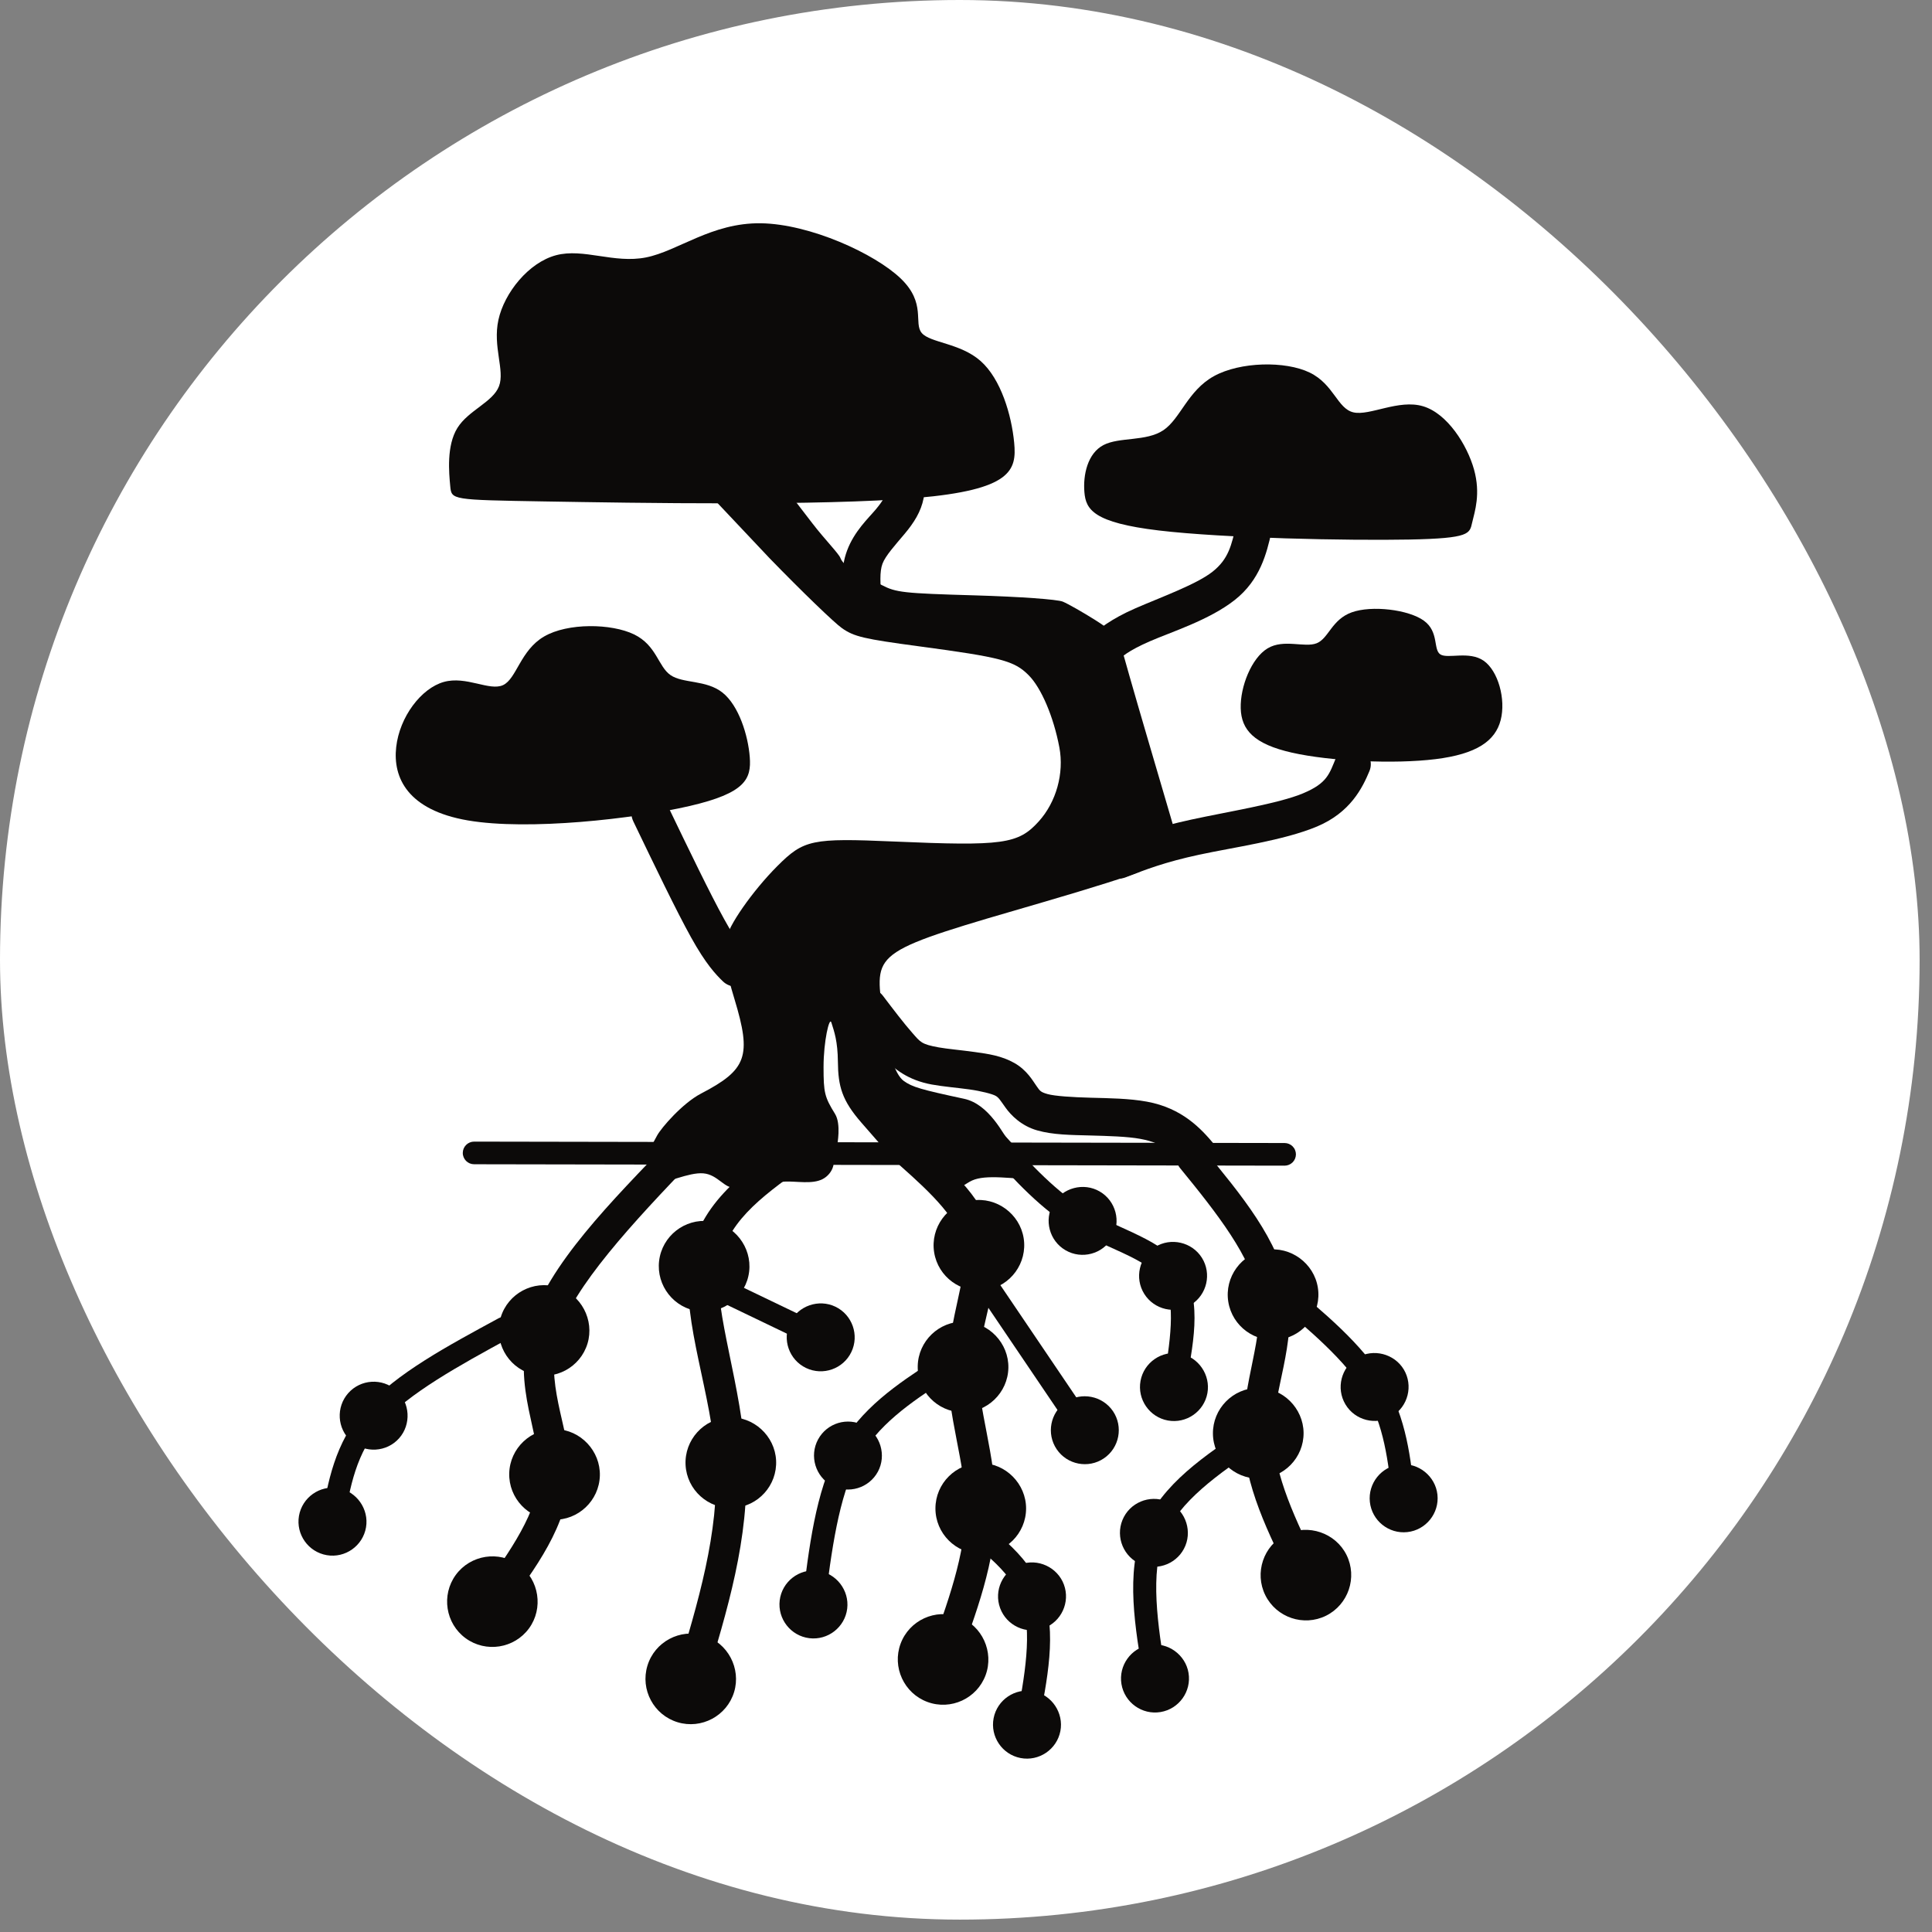 <svg width="78" height="78" viewBox="0 0 78 78" fill="none" xmlns="http://www.w3.org/2000/svg">
<rect x="0" y="0" width="78" height="78" fill="#808080" stroke="none"/>
<g clip-path="url(#clip0_3165_5356)">
<rect width="77.5" height="77.5" rx="38.75" fill="white"/>
<g clip-path="url(#clip1_3165_5356)">
<g clip-path="url(#clip2_3165_5356)">
<path d="M36.375 18.087C36.276 18.102 36.181 18.137 36.095 18.188C36.01 18.24 35.935 18.309 35.876 18.39C35.816 18.47 35.773 18.562 35.75 18.659C35.726 18.757 35.721 18.858 35.737 18.957C35.796 19.344 35.826 19.649 35.792 19.827C35.758 20.005 35.654 20.214 35.354 20.571C35.054 20.928 34.492 21.445 34.2 22.224C33.908 23.004 34.017 23.748 34.085 24.373C34.096 24.472 34.126 24.569 34.174 24.657C34.222 24.744 34.287 24.822 34.365 24.885C34.443 24.948 34.533 24.994 34.629 25.023C34.725 25.051 34.825 25.06 34.925 25.049C35.025 25.038 35.121 25.008 35.209 24.96C35.297 24.912 35.374 24.847 35.437 24.769C35.5 24.691 35.547 24.601 35.575 24.505C35.603 24.409 35.612 24.308 35.601 24.209C35.534 23.584 35.508 23.081 35.628 22.759C35.748 22.437 36.145 22.001 36.522 21.553C36.898 21.105 37.186 20.652 37.289 20.115C37.393 19.578 37.303 19.112 37.244 18.725C37.213 18.525 37.104 18.346 36.942 18.226C36.779 18.107 36.575 18.056 36.375 18.087Z" fill="#0C0A09"/>
<path d="M26.507 32.11C26.413 32.077 26.313 32.062 26.212 32.068C26.112 32.073 26.014 32.098 25.924 32.141C25.834 32.185 25.753 32.246 25.686 32.32C25.619 32.395 25.568 32.482 25.535 32.577C25.502 32.671 25.488 32.771 25.493 32.871C25.499 32.971 25.524 33.069 25.568 33.16C26.435 34.962 27.298 36.759 27.899 37.843C28.5 38.926 28.896 39.338 29.182 39.617C29.327 39.758 29.522 39.836 29.724 39.833C29.926 39.831 30.119 39.748 30.26 39.603C30.401 39.458 30.48 39.264 30.477 39.061C30.475 38.859 30.392 38.666 30.248 38.525C29.962 38.246 29.785 38.099 29.233 37.102C28.68 36.105 27.809 34.3 26.942 32.498C26.854 32.316 26.698 32.176 26.507 32.11Z" fill="#0C0A09"/>
<path d="M19.142 46.09C19.021 46.09 18.905 46.137 18.819 46.223C18.733 46.308 18.684 46.424 18.684 46.545C18.683 46.605 18.695 46.665 18.718 46.721C18.741 46.776 18.775 46.827 18.817 46.87C18.86 46.912 18.91 46.946 18.965 46.969C19.021 46.992 19.081 47.004 19.141 47.004L51.861 47.061C51.982 47.061 52.099 47.013 52.185 46.928C52.271 46.843 52.319 46.726 52.32 46.605C52.32 46.545 52.308 46.486 52.285 46.43C52.263 46.374 52.229 46.324 52.186 46.281C52.144 46.239 52.093 46.205 52.038 46.182C51.983 46.159 51.923 46.147 51.863 46.147L19.142 46.09Z" fill="#0C0A09"/>
<path d="M27.557 45.772C27.396 45.775 27.242 45.842 27.13 45.958C24.661 48.522 22.131 51.059 21.381 53.538C21.007 54.777 21.144 55.915 21.345 56.907C21.547 57.9 21.796 58.766 21.776 59.511C21.735 61.003 20.615 62.618 19.386 64.303C19.291 64.434 19.252 64.597 19.277 64.756C19.302 64.916 19.39 65.059 19.52 65.154C19.65 65.249 19.813 65.289 19.973 65.264C20.132 65.239 20.276 65.152 20.371 65.022C21.601 63.337 22.94 61.581 22.995 59.544C23.023 58.526 22.729 57.587 22.541 56.665C22.354 55.743 22.257 54.856 22.55 53.891C23.133 51.96 25.54 49.368 28.008 46.804C28.12 46.688 28.181 46.531 28.179 46.37C28.176 46.208 28.109 46.054 27.992 45.942C27.934 45.886 27.866 45.843 27.792 45.813C27.717 45.784 27.637 45.77 27.557 45.772Z" fill="#0C0A09"/>
<path fill-rule="evenodd" clip-rule="evenodd" d="M18.928 65.966C18.208 65.441 18.05 64.43 18.576 63.71C19.101 62.99 20.112 62.832 20.832 63.357C21.552 63.883 21.699 64.909 21.185 65.613C20.659 66.333 19.649 66.491 18.928 65.966Z" fill="#0C0A09"/>
<path fill-rule="evenodd" clip-rule="evenodd" d="M19.598 62.856C19.135 62.929 18.699 63.176 18.401 63.583C17.808 64.397 17.986 65.547 18.8 66.141C19.614 66.735 20.764 66.555 21.358 65.741C21.943 64.94 21.775 63.78 20.958 63.184C20.551 62.887 20.061 62.784 19.598 62.856ZM19.664 63.279C20.018 63.223 20.391 63.304 20.704 63.532C21.328 63.987 21.454 64.879 21.01 65.487C20.553 66.113 19.68 66.249 19.054 65.793C18.428 65.336 18.293 64.463 18.75 63.837C18.978 63.524 19.311 63.334 19.664 63.279Z" fill="#0C0A09"/>
<path fill-rule="evenodd" clip-rule="evenodd" d="M22.345 61.141C21.453 61.117 20.75 60.374 20.774 59.483C20.798 58.592 21.541 57.889 22.432 57.913C23.323 57.937 24.026 58.699 24.002 59.571C23.978 60.462 23.235 61.165 22.345 61.141Z" fill="#0C0A09"/>
<path fill-rule="evenodd" clip-rule="evenodd" d="M22.438 57.698C21.431 57.671 20.587 58.47 20.559 59.477C20.532 60.485 21.331 61.329 22.339 61.356C23.346 61.384 24.19 60.584 24.218 59.577C24.244 58.586 23.449 57.725 22.438 57.698ZM22.425 58.128C23.197 58.149 23.808 58.812 23.787 59.564C23.766 60.339 23.124 60.947 22.35 60.926C21.575 60.905 20.969 60.263 20.99 59.489C21.011 58.714 21.651 58.107 22.425 58.128Z" fill="#0C0A09"/>
<path fill-rule="evenodd" clip-rule="evenodd" d="M21.499 55.26C20.646 55.002 20.163 54.101 20.421 53.247C20.679 52.394 21.581 51.911 22.434 52.169C23.287 52.427 23.765 53.347 23.512 54.182C23.254 55.035 22.352 55.518 21.499 55.26Z" fill="#0C0A09"/>
<path fill-rule="evenodd" clip-rule="evenodd" d="M22.497 51.963C21.533 51.671 20.507 52.22 20.215 53.185C19.923 54.149 20.472 55.174 21.437 55.465C22.401 55.757 23.427 55.209 23.719 54.244C24.006 53.295 23.465 52.256 22.497 51.963ZM22.371 52.374C23.11 52.598 23.524 53.399 23.306 54.119C23.082 54.861 22.304 55.278 21.563 55.054C20.821 54.83 20.404 54.051 20.628 53.309C20.852 52.568 21.63 52.15 22.371 52.374Z" fill="#0C0A09"/>
<path d="M47.727 46.3C47.666 46.351 47.614 46.413 47.576 46.484C47.538 46.555 47.515 46.632 47.507 46.712C47.499 46.792 47.507 46.872 47.53 46.949C47.553 47.026 47.592 47.097 47.642 47.159C49.137 48.986 50.543 50.778 50.795 52.365C51.046 53.953 50.166 55.782 50.19 57.873C50.213 59.963 51.225 61.944 52.176 63.862C52.211 63.934 52.261 63.998 52.321 64.051C52.381 64.104 52.451 64.144 52.527 64.17C52.603 64.195 52.684 64.206 52.764 64.2C52.844 64.195 52.922 64.174 52.994 64.138C53.138 64.066 53.249 63.94 53.3 63.787C53.352 63.634 53.341 63.466 53.269 63.321C52.319 61.404 51.428 59.549 51.41 57.858C51.391 56.168 52.332 54.274 51.999 52.175C51.666 50.075 50.081 48.213 48.587 46.387C48.536 46.325 48.473 46.273 48.403 46.235C48.332 46.197 48.255 46.173 48.175 46.165C48.095 46.157 48.015 46.165 47.938 46.188C47.861 46.211 47.79 46.249 47.727 46.3Z" fill="#0C0A09"/>
<path fill-rule="evenodd" clip-rule="evenodd" d="M53.441 65.037C52.643 65.433 51.673 65.106 51.278 64.308C50.882 63.509 51.209 62.539 52.007 62.144C52.806 61.748 53.784 62.092 54.171 62.873C54.567 63.672 54.24 64.641 53.441 65.037Z" fill="#0C0A09"/>
<path fill-rule="evenodd" clip-rule="evenodd" d="M53.312 61.864C52.867 61.712 52.363 61.726 51.91 61.951C51.007 62.398 50.637 63.5 51.084 64.403C51.532 65.306 52.632 65.678 53.535 65.231C54.438 64.783 54.81 63.681 54.363 62.778C54.143 62.334 53.757 62.016 53.312 61.864ZM53.173 62.272C53.514 62.389 53.81 62.632 53.977 62.969C54.321 63.663 54.039 64.501 53.345 64.845C52.651 65.189 51.813 64.907 51.469 64.213C51.125 63.518 51.408 62.681 52.103 62.337C52.449 62.166 52.832 62.156 53.173 62.272Z" fill="#0C0A09"/>
<path fill-rule="evenodd" clip-rule="evenodd" d="M50.816 59.48C49.925 59.489 49.194 58.774 49.184 57.883C49.174 56.991 49.889 56.26 50.781 56.25C51.672 56.24 52.404 56.975 52.413 57.847C52.423 58.738 51.708 59.47 50.816 59.48Z" fill="#0C0A09"/>
<path fill-rule="evenodd" clip-rule="evenodd" d="M50.78 56.033C49.772 56.044 48.958 56.876 48.969 57.884C48.98 58.892 49.812 59.704 50.819 59.693C51.827 59.682 52.64 58.852 52.629 57.844C52.618 56.853 51.791 56.022 50.78 56.033ZM50.785 56.465C51.556 56.457 52.19 57.096 52.199 57.849C52.207 58.624 51.59 59.254 50.815 59.263C50.04 59.272 49.409 58.654 49.401 57.879C49.392 57.104 50.01 56.474 50.785 56.465Z" fill="#0C0A09"/>
<path fill-rule="evenodd" clip-rule="evenodd" d="M51.649 53.864C50.769 54.003 49.941 53.402 49.801 52.522C49.662 51.641 50.263 50.813 51.144 50.674C52.024 50.534 52.855 51.155 52.991 52.016C53.131 52.897 52.529 53.724 51.649 53.864Z" fill="#0C0A09"/>
<path fill-rule="evenodd" clip-rule="evenodd" d="M51.11 50.462C50.115 50.62 49.431 51.559 49.589 52.555C49.747 53.55 50.688 54.234 51.684 54.076C52.679 53.918 53.363 52.978 53.205 51.983C53.05 51.004 52.109 50.304 51.11 50.462ZM51.178 50.887C51.94 50.767 52.661 51.307 52.779 52.051C52.901 52.816 52.381 53.529 51.616 53.651C50.851 53.772 50.136 53.252 50.015 52.487C49.893 51.722 50.413 51.009 51.178 50.887Z" fill="#0C0A09"/>
<path d="M36.712 45.995C36.631 46 36.553 46.02 36.481 46.055C36.409 46.09 36.344 46.139 36.291 46.199C36.237 46.258 36.197 46.328 36.17 46.404C36.144 46.48 36.133 46.56 36.138 46.64C36.143 46.721 36.163 46.799 36.198 46.871C36.234 46.943 36.283 47.008 36.343 47.061C37.618 48.191 38.743 49.264 38.918 50.371C39.094 51.478 38.312 53.19 38.272 55.175C38.232 57.16 38.989 59.068 38.986 60.9C38.983 62.732 38.262 64.732 37.503 66.785C37.447 66.937 37.453 67.105 37.521 67.252C37.589 67.399 37.712 67.513 37.864 67.569C38.016 67.625 38.183 67.618 38.33 67.55C38.477 67.483 38.591 67.36 38.647 67.208C39.406 65.154 40.203 63.044 40.206 60.903C40.209 58.761 39.459 56.829 39.492 55.2C39.525 53.572 40.396 51.895 40.124 50.18C39.852 48.464 38.428 47.279 37.153 46.148C37.093 46.095 37.023 46.054 36.947 46.028C36.872 46.002 36.791 45.99 36.712 45.995Z" fill="#0C0A09"/>
<path fill-rule="evenodd" clip-rule="evenodd" d="M37.516 68.511C36.68 68.202 36.252 67.272 36.561 66.436C36.87 65.6 37.8 65.172 38.636 65.481C39.472 65.79 39.893 66.738 39.591 67.556C39.282 68.392 38.352 68.82 37.516 68.511Z" fill="#0C0A09"/>
<path fill-rule="evenodd" clip-rule="evenodd" d="M38.711 65.279C37.766 64.93 36.709 65.415 36.359 66.361C36.01 67.306 36.497 68.363 37.442 68.712C38.388 69.062 39.443 68.575 39.792 67.629C40.136 66.7 39.659 65.63 38.711 65.279ZM38.561 65.683C39.285 65.95 39.65 66.775 39.389 67.481C39.12 68.208 38.319 68.577 37.592 68.309C36.865 68.04 36.494 67.237 36.763 66.51C37.031 65.784 37.834 65.414 38.561 65.683Z" fill="#0C0A09"/>
<path fill-rule="evenodd" clip-rule="evenodd" d="M39.593 62.515C38.701 62.513 37.979 61.789 37.98 60.897C37.982 60.006 38.706 59.284 39.598 59.285C40.489 59.287 41.211 60.031 41.21 60.902C41.208 61.794 40.484 62.516 39.593 62.515Z" fill="#0C0A09"/>
<path fill-rule="evenodd" clip-rule="evenodd" d="M39.599 59.07C38.591 59.069 37.767 59.889 37.766 60.897C37.764 61.905 38.585 62.728 39.593 62.73C40.6 62.732 41.424 61.911 41.426 60.903C41.427 59.912 40.61 59.072 39.599 59.07ZM39.597 59.501C40.369 59.502 40.996 60.149 40.995 60.902C40.994 61.677 40.369 62.301 39.594 62.3C38.819 62.298 38.195 61.674 38.196 60.899C38.197 60.124 38.822 59.499 39.597 59.501Z" fill="#0C0A09"/>
<path fill-rule="evenodd" clip-rule="evenodd" d="M38.848 56.801C37.957 56.784 37.248 56.046 37.266 55.155C37.284 54.264 38.022 53.555 38.913 53.573C39.804 53.59 40.512 54.348 40.495 55.219C40.477 56.111 39.739 56.819 38.848 56.801Z" fill="#0C0A09"/>
<path fill-rule="evenodd" clip-rule="evenodd" d="M38.917 53.358C37.91 53.338 37.071 54.144 37.051 55.151C37.031 56.159 37.836 56.998 38.843 57.018C39.851 57.038 40.691 56.232 40.711 55.224C40.731 54.233 39.928 53.378 38.917 53.358ZM38.909 53.788C39.681 53.804 40.294 54.463 40.279 55.216C40.264 55.991 39.627 56.603 38.853 56.587C38.078 56.572 37.466 55.934 37.481 55.159C37.497 54.385 38.135 53.773 38.909 53.788Z" fill="#0C0A09"/>
<path fill-rule="evenodd" clip-rule="evenodd" d="M39.774 51.87C38.893 52.009 38.066 51.408 37.926 50.527C37.787 49.647 38.388 48.819 39.269 48.68C40.149 48.54 40.98 49.161 41.116 50.022C41.255 50.903 40.654 51.73 39.774 51.87Z" fill="#0C0A09"/>
<path fill-rule="evenodd" clip-rule="evenodd" d="M39.235 48.468C38.24 48.625 37.556 49.565 37.714 50.561C37.872 51.556 38.812 52.239 39.807 52.082C40.803 51.924 41.486 50.984 41.328 49.989C41.173 49.01 40.234 48.309 39.235 48.468ZM39.303 48.893C40.065 48.773 40.785 49.313 40.903 50.056C41.024 50.822 40.505 51.537 39.739 51.658C38.974 51.779 38.261 51.258 38.14 50.493C38.018 49.728 38.538 49.014 39.303 48.893Z" fill="#0C0A09"/>
<path d="M31.652 46.163C29.984 47.359 28.101 48.685 27.821 51.048C27.54 53.41 28.756 56.301 28.896 59.08C29.036 61.859 28.186 64.699 27.304 67.603C27.28 67.679 27.272 67.76 27.28 67.84C27.288 67.919 27.311 67.997 27.349 68.068C27.387 68.138 27.438 68.201 27.5 68.252C27.562 68.303 27.634 68.341 27.71 68.364C27.787 68.387 27.868 68.395 27.947 68.388C28.027 68.38 28.105 68.356 28.175 68.318C28.246 68.281 28.309 68.229 28.36 68.167C28.41 68.105 28.448 68.034 28.472 67.957C29.354 65.053 30.268 62.083 30.114 59.019C29.96 55.954 28.822 52.966 29.033 51.191C29.244 49.416 30.695 48.351 32.363 47.154C32.495 47.06 32.583 46.918 32.61 46.758C32.636 46.598 32.598 46.435 32.504 46.303C32.409 46.172 32.267 46.083 32.107 46.057C31.948 46.031 31.784 46.069 31.652 46.163Z" fill="#0C0A09"/>
<path fill-rule="evenodd" clip-rule="evenodd" d="M27.419 69.326C26.566 69.067 26.084 68.165 26.343 67.312C26.602 66.459 27.505 65.977 28.358 66.236C29.211 66.495 29.687 67.416 29.434 68.25C29.175 69.103 28.272 69.585 27.419 69.326Z" fill="#0C0A09"/>
<path fill-rule="evenodd" clip-rule="evenodd" d="M28.42 66.03C27.456 65.737 26.43 66.284 26.138 67.249C25.845 68.213 26.392 69.238 27.356 69.531C28.32 69.824 29.346 69.277 29.638 68.312C29.926 67.364 29.387 66.324 28.42 66.03ZM28.295 66.442C29.034 66.666 29.446 67.468 29.227 68.188C29.002 68.929 28.222 69.345 27.48 69.12C26.739 68.894 26.324 68.115 26.549 67.373C26.774 66.632 27.554 66.216 28.295 66.442Z" fill="#0C0A09"/>
<path fill-rule="evenodd" clip-rule="evenodd" d="M29.587 60.663C28.696 60.708 27.938 60.022 27.893 59.132C27.848 58.241 28.534 57.482 29.424 57.438C30.314 57.393 31.074 58.098 31.118 58.969C31.163 59.859 30.477 60.618 29.587 60.663Z" fill="#0C0A09"/>
<path fill-rule="evenodd" clip-rule="evenodd" d="M29.413 57.223C28.407 57.274 27.628 58.136 27.678 59.143C27.729 60.149 28.591 60.929 29.598 60.878C30.605 60.828 31.384 59.967 31.333 58.96C31.284 57.97 30.423 57.172 29.413 57.223ZM29.436 57.653C30.206 57.615 30.865 58.228 30.903 58.98C30.942 59.754 30.35 60.41 29.576 60.45C28.802 60.488 28.147 59.896 28.108 59.122C28.069 58.348 28.662 57.692 29.436 57.653Z" fill="#0C0A09"/>
<path fill-rule="evenodd" clip-rule="evenodd" d="M28.237 52.724C27.352 52.619 26.719 51.816 26.824 50.93C26.929 50.045 27.733 49.412 28.618 49.517C29.503 49.622 30.134 50.445 30.031 51.311C29.926 52.196 29.122 52.829 28.237 52.724Z" fill="#0C0A09"/>
<path fill-rule="evenodd" clip-rule="evenodd" d="M28.644 49.304C27.643 49.185 26.729 49.904 26.61 50.905C26.492 51.906 27.211 52.82 28.212 52.939C29.213 53.057 30.126 52.338 30.245 51.337C30.362 50.353 29.648 49.423 28.644 49.304ZM28.593 49.731C29.36 49.822 29.907 50.538 29.818 51.285C29.727 52.055 29.033 52.601 28.264 52.51C27.494 52.419 26.948 51.725 27.039 50.956C27.131 50.186 27.824 49.64 28.593 49.731Z" fill="#0C0A09"/>
<path d="M51.931 51.721C51.885 51.683 51.831 51.654 51.774 51.636C51.716 51.618 51.656 51.612 51.596 51.617C51.536 51.623 51.478 51.64 51.425 51.668C51.372 51.696 51.325 51.734 51.286 51.78C51.248 51.826 51.218 51.879 51.2 51.937C51.182 51.994 51.176 52.054 51.182 52.114C51.187 52.174 51.204 52.232 51.232 52.286C51.26 52.339 51.298 52.386 51.344 52.425C52.855 53.684 54.328 54.931 55.104 56.23C55.88 57.528 56.047 58.993 56.215 60.539C56.228 60.659 56.289 60.77 56.383 60.846C56.478 60.922 56.599 60.957 56.719 60.944C56.84 60.931 56.95 60.87 57.026 60.776C57.102 60.681 57.137 60.56 57.124 60.44C56.957 58.894 56.789 57.267 55.889 55.76C54.988 54.253 53.441 52.981 51.931 51.721Z" fill="#0C0A09"/>
<path fill-rule="evenodd" clip-rule="evenodd" d="M56.799 61.694C56.134 61.767 55.536 61.286 55.464 60.621C55.392 59.956 55.873 59.358 56.538 59.286C57.202 59.214 57.802 59.709 57.872 60.36C57.944 61.024 57.464 61.622 56.799 61.694Z" fill="#0C0A09"/>
<path fill-rule="evenodd" clip-rule="evenodd" d="M56.52 59.125C55.769 59.207 55.224 59.887 55.305 60.638C55.386 61.39 56.065 61.937 56.816 61.855C57.568 61.774 58.115 61.093 58.033 60.342C57.953 59.603 57.274 59.043 56.52 59.125ZM56.556 59.447C57.132 59.384 57.651 59.815 57.712 60.377C57.775 60.954 57.36 61.471 56.782 61.534C56.204 61.596 55.688 61.181 55.625 60.604C55.562 60.026 55.979 59.509 56.556 59.447Z" fill="#0C0A09"/>
<path fill-rule="evenodd" clip-rule="evenodd" d="M56.117 57.035C55.544 57.378 54.8 57.191 54.457 56.617C54.114 56.043 54.301 55.299 54.875 54.956C55.449 54.613 56.2 54.813 56.536 55.374C56.879 55.948 56.691 56.692 56.117 57.035Z" fill="#0C0A09"/>
<path fill-rule="evenodd" clip-rule="evenodd" d="M55.835 54.669C55.493 54.582 55.118 54.621 54.793 54.816C54.144 55.203 53.931 56.05 54.319 56.699C54.706 57.348 55.552 57.561 56.2 57.174C56.849 56.786 57.063 55.939 56.675 55.29C56.484 54.971 56.176 54.757 55.835 54.669ZM55.756 54.981C56.018 55.048 56.253 55.213 56.398 55.456C56.696 55.955 56.534 56.598 56.035 56.896C55.536 57.194 54.894 57.033 54.596 56.534C54.298 56.035 54.46 55.391 54.959 55.093C55.207 54.945 55.495 54.914 55.756 54.981Z" fill="#0C0A09"/>
<path d="M50.691 57.549C50.572 57.526 50.45 57.551 50.349 57.619C48.672 58.748 46.9 59.904 46.164 61.714C45.428 63.523 45.827 65.715 46.18 67.84C46.2 67.96 46.266 68.067 46.365 68.137C46.463 68.208 46.585 68.237 46.705 68.217C46.764 68.207 46.821 68.186 46.872 68.154C46.923 68.122 46.967 68.081 47.002 68.032C47.037 67.983 47.062 67.928 47.076 67.869C47.09 67.811 47.092 67.75 47.082 67.691C46.729 65.566 46.422 63.506 47.011 62.059C47.599 60.612 49.183 59.508 50.86 58.378C50.96 58.31 51.03 58.205 51.053 58.086C51.076 57.967 51.051 57.844 50.983 57.743C50.915 57.642 50.81 57.573 50.691 57.549Z" fill="#0C0A09"/>
<path fill-rule="evenodd" clip-rule="evenodd" d="M46.827 68.96C46.168 69.07 45.544 68.623 45.434 67.964C45.325 67.304 45.772 66.68 46.431 66.571C47.09 66.461 47.717 66.922 47.824 67.567C47.933 68.227 47.487 68.851 46.827 68.96Z" fill="#0C0A09"/>
<path fill-rule="evenodd" clip-rule="evenodd" d="M46.405 66.411C45.659 66.535 45.153 67.245 45.276 67.99C45.4 68.736 46.108 69.244 46.854 69.12C47.6 68.997 48.108 68.287 47.984 67.541C47.863 66.808 47.153 66.287 46.405 66.411ZM46.459 66.731C47.03 66.636 47.574 67.036 47.666 67.593C47.761 68.166 47.376 68.705 46.802 68.8C46.229 68.895 45.69 68.51 45.595 67.937C45.5 67.363 45.885 66.826 46.459 66.731Z" fill="#0C0A09"/>
<path fill-rule="evenodd" clip-rule="evenodd" d="M46.13 63.007C45.511 62.755 45.213 62.048 45.465 61.429C45.716 60.81 46.423 60.511 47.043 60.763C47.662 61.015 47.955 61.736 47.708 62.341C47.456 62.961 46.749 63.259 46.13 63.007Z" fill="#0C0A09"/>
<path fill-rule="evenodd" clip-rule="evenodd" d="M47.105 60.615C46.405 60.33 45.601 60.668 45.316 61.368C45.031 62.068 45.369 62.872 46.069 63.157C46.77 63.442 47.574 63.102 47.858 62.402C48.138 61.714 47.807 60.9 47.105 60.615ZM46.982 60.913C47.518 61.131 47.772 61.758 47.559 62.281C47.34 62.819 46.731 63.077 46.192 62.858C45.654 62.639 45.396 62.028 45.615 61.489C45.834 60.951 46.444 60.694 46.982 60.913Z" fill="#0C0A09"/>
<path d="M38.626 49.518C38.567 49.507 38.506 49.507 38.447 49.519C38.388 49.531 38.332 49.555 38.282 49.589C38.182 49.657 38.113 49.762 38.09 49.881C38.067 50.001 38.093 50.124 38.161 50.224C39.914 52.816 41.667 55.406 43.419 57.996C43.487 58.097 43.592 58.166 43.711 58.19C43.83 58.212 43.954 58.187 44.054 58.119C44.155 58.051 44.224 57.946 44.246 57.827C44.269 57.708 44.244 57.584 44.176 57.484C42.424 54.894 40.671 52.304 38.917 49.712C38.85 49.611 38.745 49.541 38.626 49.518Z" fill="#0C0A09"/>
<path fill-rule="evenodd" clip-rule="evenodd" d="M44.476 58.744C43.922 59.119 43.169 58.973 42.794 58.42C42.419 57.866 42.565 57.113 43.118 56.738C43.672 56.363 44.434 56.521 44.8 57.062C45.175 57.616 45.029 58.37 44.476 58.744Z" fill="#0C0A09"/>
<path fill-rule="evenodd" clip-rule="evenodd" d="M44.06 56.397C43.715 56.329 43.342 56.392 43.028 56.604C42.402 57.028 42.237 57.883 42.661 58.51C43.084 59.136 43.94 59.302 44.566 58.878C45.193 58.455 45.357 57.599 44.934 56.973C44.725 56.665 44.406 56.465 44.06 56.397ZM43.999 56.716C44.264 56.768 44.509 56.919 44.667 57.152C44.993 57.634 44.867 58.285 44.385 58.61C43.904 58.936 43.254 58.811 42.929 58.33C42.603 57.849 42.728 57.197 43.209 56.872C43.449 56.71 43.734 56.663 43.999 56.716Z" fill="#0C0A09"/>
<path d="M38.005 54.877C37.887 54.852 37.763 54.876 37.662 54.943C36.245 55.874 34.741 56.85 33.83 58.547C32.919 60.244 32.66 62.501 32.386 64.718C32.379 64.778 32.383 64.839 32.399 64.897C32.415 64.955 32.443 65.009 32.48 65.056C32.517 65.104 32.563 65.144 32.615 65.173C32.668 65.203 32.725 65.222 32.785 65.229C32.905 65.244 33.026 65.21 33.122 65.136C33.217 65.061 33.279 64.952 33.294 64.832C33.568 62.614 33.857 60.435 34.637 58.981C35.417 57.527 36.748 56.639 38.165 55.707C38.266 55.641 38.337 55.536 38.361 55.417C38.386 55.299 38.362 55.175 38.295 55.074C38.263 55.023 38.22 54.98 38.17 54.946C38.12 54.912 38.064 54.889 38.005 54.877Z" fill="#0C0A09"/>
<path fill-rule="evenodd" clip-rule="evenodd" d="M32.692 65.978C32.028 65.896 31.556 65.291 31.638 64.627C31.72 63.964 32.325 63.492 32.988 63.574C33.652 63.656 34.122 64.275 34.042 64.924C33.96 65.587 33.355 66.059 32.692 65.978Z" fill="#0C0A09"/>
<path fill-rule="evenodd" clip-rule="evenodd" d="M33.01 63.415C32.259 63.322 31.572 63.858 31.479 64.608C31.387 65.358 31.924 66.046 32.674 66.138C33.424 66.231 34.112 65.695 34.204 64.945C34.295 64.207 33.762 63.508 33.01 63.415ZM32.97 63.735C33.545 63.806 33.952 64.345 33.883 64.906C33.812 65.483 33.29 65.89 32.713 65.818C32.136 65.747 31.728 65.224 31.799 64.647C31.87 64.07 32.393 63.663 32.97 63.735Z" fill="#0C0A09"/>
<path fill-rule="evenodd" clip-rule="evenodd" d="M33.662 59.833C33.073 59.517 32.851 58.782 33.167 58.193C33.484 57.604 34.218 57.383 34.807 57.699C35.396 58.015 35.611 58.762 35.302 59.339C34.986 59.928 34.251 60.149 33.662 59.833Z" fill="#0C0A09"/>
<path fill-rule="evenodd" clip-rule="evenodd" d="M33.839 57.451C33.503 57.553 33.205 57.784 33.026 58.117C32.669 58.783 32.92 59.617 33.586 59.975C34.252 60.332 35.087 60.08 35.444 59.414C35.795 58.759 35.553 57.914 34.884 57.555C34.551 57.377 34.176 57.35 33.839 57.451ZM33.932 57.759C34.189 57.681 34.475 57.703 34.731 57.841C35.242 58.114 35.427 58.763 35.16 59.261C34.885 59.773 34.251 59.964 33.739 59.69C33.226 59.415 33.035 58.78 33.31 58.268C33.447 58.012 33.675 57.836 33.932 57.759Z" fill="#0C0A09"/>
<path d="M38.221 60.629C38.102 60.651 37.997 60.72 37.928 60.82C37.894 60.869 37.87 60.925 37.858 60.984C37.845 61.043 37.844 61.103 37.855 61.163C37.866 61.222 37.889 61.278 37.922 61.329C37.955 61.379 37.997 61.422 38.047 61.456C39.464 62.43 40.78 63.369 41.237 64.607C41.694 65.846 41.379 67.666 41.014 69.543C40.992 69.662 41.017 69.785 41.085 69.885C41.153 69.986 41.258 70.055 41.377 70.078C41.496 70.101 41.62 70.076 41.72 70.008C41.821 69.94 41.89 69.835 41.913 69.716C42.277 67.839 42.689 65.902 42.094 64.291C41.499 62.678 39.983 61.675 38.565 60.702C38.515 60.667 38.459 60.643 38.401 60.631C38.342 60.618 38.281 60.618 38.221 60.629Z" fill="#0C0A09"/>
<path fill-rule="evenodd" clip-rule="evenodd" d="M41.231 70.818C40.574 70.691 40.145 70.055 40.272 69.399C40.4 68.742 41.035 68.313 41.692 68.44C42.348 68.568 42.775 69.218 42.65 69.86C42.523 70.516 41.887 70.945 41.231 70.818Z" fill="#0C0A09"/>
<path fill-rule="evenodd" clip-rule="evenodd" d="M41.724 68.281C40.982 68.137 40.259 68.625 40.115 69.367C39.971 70.109 40.459 70.832 41.201 70.976C41.943 71.12 42.666 70.632 42.81 69.89C42.952 69.161 42.469 68.425 41.724 68.281ZM41.663 68.598C42.231 68.708 42.601 69.275 42.493 69.829C42.383 70.399 41.833 70.77 41.262 70.659C40.692 70.549 40.321 69.999 40.432 69.428C40.542 68.858 41.092 68.487 41.663 68.598Z" fill="#0C0A09"/>
<path fill-rule="evenodd" clip-rule="evenodd" d="M42.084 65.586C41.456 65.818 40.76 65.496 40.528 64.869C40.297 64.242 40.618 63.545 41.245 63.314C41.872 63.082 42.574 63.417 42.801 64.031C43.032 64.658 42.711 65.355 42.084 65.586Z" fill="#0C0A09"/>
<path fill-rule="evenodd" clip-rule="evenodd" d="M41.191 63.162C40.482 63.424 40.116 64.215 40.378 64.924C40.639 65.633 41.432 65.999 42.141 65.737C42.85 65.476 43.215 64.683 42.953 63.974C42.696 63.276 41.902 62.9 41.191 63.162ZM41.303 63.465C41.846 63.264 42.455 63.556 42.651 64.086C42.852 64.631 42.575 65.234 42.029 65.435C41.484 65.636 40.881 65.357 40.68 64.812C40.479 64.267 40.758 63.666 41.303 63.465Z" fill="#0C0A09"/>
<path d="M27.328 50.694C27.218 50.641 27.093 50.634 26.979 50.674C26.864 50.714 26.77 50.797 26.718 50.906C26.691 50.961 26.676 51.019 26.673 51.079C26.669 51.139 26.677 51.2 26.697 51.256C26.717 51.313 26.748 51.365 26.788 51.41C26.828 51.455 26.876 51.492 26.93 51.518C28.933 52.48 30.934 53.441 32.934 54.403C33.044 54.455 33.169 54.462 33.284 54.422C33.398 54.381 33.492 54.297 33.544 54.188C33.597 54.079 33.604 53.953 33.564 53.839C33.524 53.725 33.44 53.631 33.331 53.578C31.331 52.617 29.33 51.656 27.328 50.694Z" fill="#0C0A09"/>
<path fill-rule="evenodd" clip-rule="evenodd" d="M34.225 54.516C33.935 55.119 33.211 55.373 32.608 55.083C32.006 54.794 31.752 54.07 32.042 53.467C32.331 52.865 33.068 52.617 33.658 52.9C34.26 53.19 34.514 53.914 34.225 54.516Z" fill="#0C0A09"/>
<path fill-rule="evenodd" clip-rule="evenodd" d="M32.685 52.698C32.352 52.813 32.061 53.054 31.897 53.396C31.569 54.078 31.858 54.9 32.54 55.228C33.221 55.555 34.044 55.268 34.371 54.586C34.699 53.905 34.41 53.082 33.728 52.755C33.393 52.594 33.018 52.583 32.685 52.698ZM32.79 53.004C33.046 52.916 33.333 52.922 33.588 53.045C34.112 53.297 34.331 53.922 34.08 54.446C33.828 54.97 33.202 55.19 32.678 54.938C32.155 54.686 31.936 54.06 32.188 53.536C32.314 53.276 32.535 53.092 32.79 53.004Z" fill="#0C0A09"/>
<path d="M20.142 53.215C18.085 54.333 15.996 55.444 14.747 56.852C13.498 58.259 13.229 59.87 12.975 61.356C12.955 61.476 12.983 61.599 13.053 61.698C13.123 61.797 13.229 61.864 13.349 61.885C13.468 61.905 13.591 61.877 13.69 61.807C13.789 61.737 13.856 61.63 13.877 61.511C14.131 60.024 14.368 58.657 15.431 57.459C16.494 56.26 18.521 55.137 20.579 54.019C20.632 53.99 20.678 53.952 20.716 53.905C20.754 53.858 20.782 53.804 20.799 53.747C20.816 53.689 20.822 53.629 20.815 53.569C20.809 53.509 20.791 53.451 20.762 53.398C20.704 53.292 20.606 53.213 20.49 53.179C20.374 53.145 20.249 53.158 20.142 53.215Z" fill="#0C0A09"/>
<path fill-rule="evenodd" clip-rule="evenodd" d="M13.218 62.628C12.559 62.515 12.116 61.889 12.228 61.23C12.341 60.571 12.967 60.128 13.626 60.24C14.285 60.352 14.726 60.993 14.616 61.638C14.504 62.297 13.877 62.74 13.218 62.628Z" fill="#0C0A09"/>
<path fill-rule="evenodd" clip-rule="evenodd" d="M13.655 60.08C12.909 59.953 12.198 60.457 12.07 61.202C11.943 61.947 12.447 62.659 13.193 62.786C13.938 62.914 14.65 62.409 14.777 61.664C14.902 60.932 14.402 60.208 13.655 60.08ZM13.601 60.399C14.171 60.496 14.553 61.054 14.458 61.611C14.361 62.184 13.821 62.566 13.248 62.468C12.675 62.37 12.291 61.831 12.389 61.258C12.487 60.685 13.028 60.301 13.601 60.399Z" fill="#0C0A09"/>
<path fill-rule="evenodd" clip-rule="evenodd" d="M14.282 58.06C13.782 57.617 13.736 56.851 14.18 56.351C14.624 55.85 15.389 55.805 15.89 56.248C16.39 56.692 16.426 57.469 15.992 57.958C15.548 58.458 14.782 58.504 14.282 58.06Z" fill="#0C0A09"/>
<path fill-rule="evenodd" clip-rule="evenodd" d="M15.004 55.786C14.653 55.807 14.311 55.962 14.06 56.244C13.558 56.81 13.61 57.68 14.175 58.181C14.74 58.683 15.612 58.632 16.114 58.066C16.607 57.51 16.564 56.631 15.997 56.128C15.714 55.877 15.355 55.765 15.004 55.786ZM15.023 56.107C15.291 56.091 15.565 56.178 15.783 56.37C16.216 56.755 16.246 57.43 15.871 57.852C15.485 58.287 14.824 58.326 14.389 57.94C13.954 57.555 13.915 56.894 14.301 56.459C14.494 56.241 14.755 56.123 15.023 56.107Z" fill="#0C0A09"/>
<path d="M34.575 40.054C34.495 40.115 34.428 40.19 34.378 40.277C34.327 40.363 34.294 40.459 34.281 40.558C34.267 40.657 34.273 40.758 34.298 40.855C34.324 40.952 34.368 41.043 34.429 41.123C34.856 41.685 35.287 42.253 35.685 42.704C36.083 43.154 36.668 43.612 37.62 43.785C38.097 43.871 38.638 43.914 39.13 43.982C39.623 44.05 40.069 44.169 40.197 44.242C40.327 44.316 40.382 44.42 40.598 44.721C40.813 45.023 41.235 45.456 41.875 45.637C42.514 45.819 43.239 45.822 43.995 45.842C44.75 45.862 45.519 45.884 46.029 45.978C47.05 46.165 47.327 46.556 47.844 47.169C47.974 47.324 48.16 47.42 48.361 47.437C48.563 47.454 48.763 47.391 48.917 47.261C48.994 47.196 49.057 47.117 49.103 47.028C49.149 46.939 49.177 46.842 49.186 46.742C49.194 46.642 49.183 46.542 49.152 46.446C49.122 46.351 49.073 46.262 49.009 46.186C48.492 45.573 47.735 44.739 46.305 44.477C45.59 44.346 44.783 44.338 44.036 44.318C43.288 44.298 42.585 44.253 42.291 44.17C41.997 44.086 41.985 44.039 41.84 43.836C41.695 43.632 41.463 43.205 40.951 42.915C40.439 42.624 39.889 42.546 39.34 42.471C38.791 42.395 38.244 42.348 37.893 42.285C37.191 42.157 37.163 42.075 36.828 41.695C36.492 41.315 36.071 40.761 35.644 40.199C35.583 40.12 35.508 40.053 35.421 40.002C35.334 39.952 35.239 39.919 35.14 39.905C35.04 39.892 34.939 39.898 34.843 39.924C34.746 39.949 34.655 39.993 34.575 40.054Z" fill="#0C0A09"/>
<path d="M54.897 30.181C54.809 30.144 54.715 30.125 54.619 30.125C54.524 30.125 54.429 30.143 54.341 30.18C54.253 30.216 54.173 30.269 54.105 30.337C54.037 30.404 53.984 30.484 53.947 30.572C53.665 31.251 53.59 31.616 52.61 32.028C51.631 32.441 49.579 32.768 48.101 33.088C46.623 33.407 45.734 33.749 44.909 34.068C44.729 34.138 44.585 34.276 44.507 34.452C44.429 34.628 44.425 34.828 44.494 35.008C44.529 35.096 44.58 35.178 44.646 35.247C44.712 35.316 44.791 35.371 44.878 35.41C44.965 35.449 45.059 35.47 45.154 35.472C45.25 35.474 45.345 35.458 45.434 35.424C46.258 35.105 47.019 34.808 48.408 34.508C49.797 34.208 51.83 33.933 53.175 33.367C54.519 32.8 55.006 31.809 55.288 31.13C55.362 30.952 55.362 30.753 55.289 30.575C55.216 30.397 55.075 30.255 54.897 30.181Z" fill="#0C0A09"/>
<path d="M50.778 20.631C50.591 20.589 50.394 20.622 50.231 20.725C50.068 20.828 49.953 20.991 49.91 21.178C49.722 22.005 49.604 22.569 48.95 23.084C48.296 23.599 46.827 24.127 45.832 24.562C44.837 24.998 44.352 25.402 43.986 25.718C43.914 25.78 43.855 25.856 43.812 25.941C43.769 26.026 43.743 26.119 43.736 26.214C43.729 26.309 43.741 26.405 43.771 26.496C43.801 26.586 43.848 26.67 43.911 26.742C43.973 26.814 44.049 26.874 44.134 26.917C44.219 26.959 44.312 26.985 44.407 26.992C44.502 26.999 44.598 26.987 44.689 26.957C44.779 26.928 44.863 26.88 44.935 26.818C45.3 26.502 45.545 26.276 46.415 25.894C47.286 25.513 48.816 25.037 49.848 24.225C50.881 23.413 51.139 22.326 51.327 21.5C51.348 21.407 51.35 21.31 51.334 21.216C51.318 21.122 51.283 21.032 51.232 20.952C51.181 20.871 51.115 20.801 51.037 20.746C50.959 20.691 50.871 20.652 50.778 20.631Z" fill="#0C0A09"/>
<path d="M26.529 45.844C26.702 45.526 27.557 44.538 28.305 44.149C30.156 43.186 30.35 42.642 29.657 40.35C29.299 39.163 29.264 38.898 29.331 37.908C29.364 37.428 30.386 35.963 31.384 34.965C32.451 33.898 32.775 33.83 36.086 33.974C40.491 34.165 41.108 34.08 41.937 33.163C42.644 32.38 42.967 31.221 42.769 30.173C42.536 28.937 42.039 27.769 41.526 27.257C40.946 26.676 40.424 26.539 37.113 26.095C34.875 25.795 34.488 25.705 33.998 25.365C33.69 25.151 32.375 23.882 31.076 22.544L28.463 19.774L30.255 19.721L31.741 19.753L32.794 21.124C33.297 21.778 33.869 22.357 33.929 22.527C33.989 22.697 34.246 22.938 34.5 23.062C34.754 23.186 35.245 23.436 35.592 23.617C36.175 23.921 36.458 23.953 39.372 24.037C41.168 24.09 42.689 24.198 42.909 24.29C43.122 24.379 43.716 24.717 44.23 25.041C44.898 25.463 45.186 25.738 45.244 26.009C45.289 26.218 45.788 27.963 46.353 29.887L47.38 33.385L46.947 34.166C46.653 34.696 46.353 35.026 46.016 35.191C45.742 35.325 43.977 35.882 42.094 36.429C35.286 38.408 35.324 38.384 35.603 40.684C35.808 42.379 36.108 43.374 36.497 43.648C36.837 43.887 37.177 43.987 38.922 44.361C39.925 44.576 40.498 45.768 40.819 46.241C41.014 46.528 35.755 46.445 35.755 46.445L34.779 45.327C33.994 44.428 33.837 43.86 33.828 42.866C33.82 42.036 33.682 41.651 33.564 41.28C33.485 41.03 33.249 42.034 33.249 43.08C33.249 44.118 33.291 44.289 33.713 44.972C33.968 45.386 33.8 46.209 33.8 46.247C33.8 46.285 26.198 46.455 26.246 46.366L26.529 45.844Z" fill="#0C0A09"/>
<path d="M46.788 21.417C49.433 21.731 54.415 21.829 56.889 21.783C59.364 21.736 59.33 21.544 59.436 21.095C59.541 20.645 59.785 19.939 59.509 18.951C59.232 17.962 58.434 16.692 57.45 16.401C56.467 16.109 55.298 16.797 54.645 16.649C53.992 16.501 53.855 15.516 52.874 15.041C51.894 14.566 50.07 14.601 49.011 15.185C47.952 15.77 47.66 16.902 46.97 17.368C46.279 17.834 45.19 17.634 44.55 17.968C43.91 18.302 43.721 19.17 43.78 19.871C43.838 20.571 44.144 21.102 46.788 21.417Z" fill="#0C0A09"/>
<path d="M21.963 20.244C25.696 20.307 33.161 20.433 37 20.104C40.838 19.776 41.051 18.992 40.945 17.875C40.839 16.757 40.412 15.305 39.592 14.577C38.771 13.848 37.556 13.845 37.214 13.444C36.873 13.042 37.406 12.243 36.364 11.243C35.322 10.243 32.703 9.041 30.715 9.014C28.728 8.988 27.373 10.137 26.081 10.393C24.788 10.649 23.557 10.011 22.45 10.304C21.343 10.597 20.361 11.822 20.123 12.911C19.885 13.999 20.39 14.952 20.146 15.593C19.902 16.234 18.91 16.565 18.466 17.278C18.022 17.992 18.126 19.087 18.178 19.634C18.23 20.181 18.23 20.181 21.963 20.244Z" fill="#0C0A09"/>
<path d="M52.164 30.388C53.707 30.735 56.287 30.855 57.952 30.649C59.617 30.444 60.369 29.914 60.586 29.073C60.803 28.233 60.485 27.081 59.898 26.675C59.311 26.269 58.454 26.61 58.153 26.421C57.852 26.231 58.106 25.51 57.488 25.06C56.869 24.609 55.377 24.43 54.57 24.723C53.762 25.015 53.64 25.778 53.157 25.97C52.674 26.162 51.83 25.784 51.178 26.175C50.525 26.566 50.067 27.727 50.091 28.595C50.115 29.464 50.621 30.04 52.164 30.388Z" fill="#0C0A09"/>
<path d="M18.891 33.123C21.325 33.54 25.591 33.062 27.844 32.54C30.098 32.017 30.338 31.449 30.27 30.565C30.202 29.681 29.825 28.48 29.167 27.96C28.509 27.44 27.57 27.601 27.07 27.255C26.57 26.909 26.509 26.054 25.598 25.612C24.686 25.169 22.923 25.139 21.965 25.698C21.007 26.257 20.856 27.404 20.311 27.659C19.765 27.914 18.826 27.277 17.917 27.532C17.009 27.787 16.133 28.934 15.995 30.165C15.857 31.395 16.457 32.706 18.891 33.123Z" fill="#0C0A09"/>
<path d="M26.711 47.682C26.855 47.805 27.795 47.321 28.393 47.371C28.991 47.421 29.245 48.003 29.683 47.947C30.122 47.891 30.744 47.197 30.474 46.782C30.204 46.367 29.041 46.232 28.131 46.529C27.222 46.827 26.568 47.558 26.711 47.682Z" fill="#0C0A09"/>
<path d="M33.458 46.491C33.846 46.814 33.631 47.389 33.208 47.605C32.785 47.822 32.153 47.681 31.686 47.704C31.218 47.727 30.916 47.915 30.844 47.663C30.772 47.411 30.931 46.719 31.506 46.409C32.081 46.098 33.071 46.169 33.458 46.491Z" fill="#0C0A09"/>
<path d="M41.882 47.656C41.562 47.623 40.922 47.557 40.412 47.535C39.903 47.513 39.525 47.536 39.248 47.659C38.971 47.783 38.797 48.007 38.57 47.91C38.344 47.812 38.067 47.394 38.016 47C37.965 46.607 38.142 46.242 38.877 46.361C39.611 46.48 40.908 47.085 41.555 47.387C42.202 47.689 42.202 47.689 41.882 47.656Z" fill="#0C0A09"/>
<path d="M40.244 45.682C40.184 45.679 40.123 45.688 40.066 45.708C40.01 45.729 39.957 45.76 39.913 45.8C39.868 45.841 39.832 45.889 39.806 45.944C39.78 45.998 39.765 46.057 39.762 46.117C39.759 46.177 39.768 46.237 39.788 46.293C39.808 46.35 39.839 46.402 39.88 46.447C40.947 47.63 42.041 48.855 43.477 49.686C44.194 50.101 44.954 50.396 45.59 50.709C46.226 51.022 46.719 51.349 46.973 51.752C47.48 52.559 47.257 54.198 46.943 55.917C46.932 55.976 46.933 56.036 46.945 56.095C46.958 56.154 46.982 56.209 47.016 56.259C47.05 56.309 47.094 56.351 47.144 56.383C47.194 56.416 47.251 56.438 47.31 56.449C47.369 56.46 47.43 56.459 47.489 56.447C47.548 56.434 47.603 56.41 47.653 56.376C47.702 56.341 47.745 56.297 47.777 56.247C47.81 56.196 47.832 56.14 47.843 56.081C48.157 54.362 48.563 52.563 47.746 51.265C47.338 50.616 46.681 50.225 45.994 49.888C45.307 49.55 44.57 49.261 43.935 48.893C42.665 48.158 41.626 47.017 40.559 45.834C40.478 45.743 40.365 45.689 40.244 45.682Z" fill="#0C0A09"/>
<path fill-rule="evenodd" clip-rule="evenodd" d="M47.177 57.19C46.519 57.069 46.083 56.438 46.204 55.78C46.324 55.123 46.955 54.687 47.613 54.807C48.27 54.927 48.704 55.573 48.586 56.216C48.466 56.874 47.834 57.31 47.177 57.19Z" fill="#0C0A09"/>
<path fill-rule="evenodd" clip-rule="evenodd" d="M47.643 54.648C46.899 54.511 46.182 55.007 46.046 55.751C45.91 56.494 46.406 57.213 47.149 57.349C47.893 57.485 48.61 56.989 48.746 56.246C48.88 55.515 48.389 54.784 47.643 54.648ZM47.584 54.966C48.154 55.07 48.529 55.632 48.428 56.187C48.323 56.759 47.778 57.135 47.206 57.031C46.634 56.926 46.258 56.381 46.363 55.809C46.467 55.237 47.013 54.861 47.584 54.966Z" fill="#0C0A09"/>
<path fill-rule="evenodd" clip-rule="evenodd" d="M48.004 52.534C47.438 52.89 46.69 52.72 46.334 52.154C45.978 51.588 46.149 50.84 46.715 50.484C47.281 50.128 48.036 50.31 48.385 50.864C48.741 51.43 48.57 52.178 48.004 52.534Z" fill="#0C0A09"/>
<path fill-rule="evenodd" clip-rule="evenodd" d="M47.669 50.175C47.325 50.095 46.951 50.145 46.63 50.347C45.99 50.749 45.795 51.6 46.198 52.24C46.6 52.88 47.451 53.074 48.091 52.672C48.731 52.269 48.925 51.418 48.523 50.779C48.325 50.464 48.012 50.254 47.669 50.175ZM47.596 50.49C47.859 50.551 48.098 50.711 48.249 50.95C48.558 51.442 48.411 52.088 47.919 52.397C47.427 52.707 46.782 52.56 46.472 52.068C46.163 51.576 46.31 50.93 46.802 50.621C47.047 50.467 47.333 50.429 47.596 50.49Z" fill="#0C0A09"/>
<path fill-rule="evenodd" clip-rule="evenodd" d="M44.755 49.897C44.42 50.475 43.679 50.673 43.1 50.338C42.522 50.003 42.324 49.262 42.659 48.683C42.994 48.105 43.748 47.914 44.314 48.242C44.893 48.577 45.09 49.318 44.755 49.897Z" fill="#0C0A09"/>
<path fill-rule="evenodd" clip-rule="evenodd" d="M43.359 47.966C43.018 48.056 42.71 48.273 42.52 48.601C42.141 49.255 42.366 50.098 43.02 50.477C43.674 50.856 44.517 50.631 44.895 49.977C45.274 49.323 45.05 48.48 44.396 48.102C44.074 47.915 43.7 47.876 43.359 47.966ZM43.442 48.278C43.703 48.21 43.989 48.239 44.233 48.38C44.736 48.672 44.908 49.312 44.617 49.815C44.325 50.318 43.685 50.489 43.182 50.198C42.679 49.907 42.508 49.267 42.799 48.764C42.944 48.513 43.181 48.346 43.442 48.278Z" fill="#0C0A09"/>
</g>
</g>
</g>
<defs>
<clipPath id="clip0_3165_5356">
<rect width="77.5" height="77.5" rx="38.75" fill="white"/>
</clipPath>
<clipPath id="clip1_3165_5356">
<rect width="77.5" height="77.5" fill="white"/>
</clipPath>
<clipPath id="clip2_3165_5356">
<rect width="80" height="80" fill="white" transform="translate(-2 -2)"/>
</clipPath>
</defs>
</svg>
